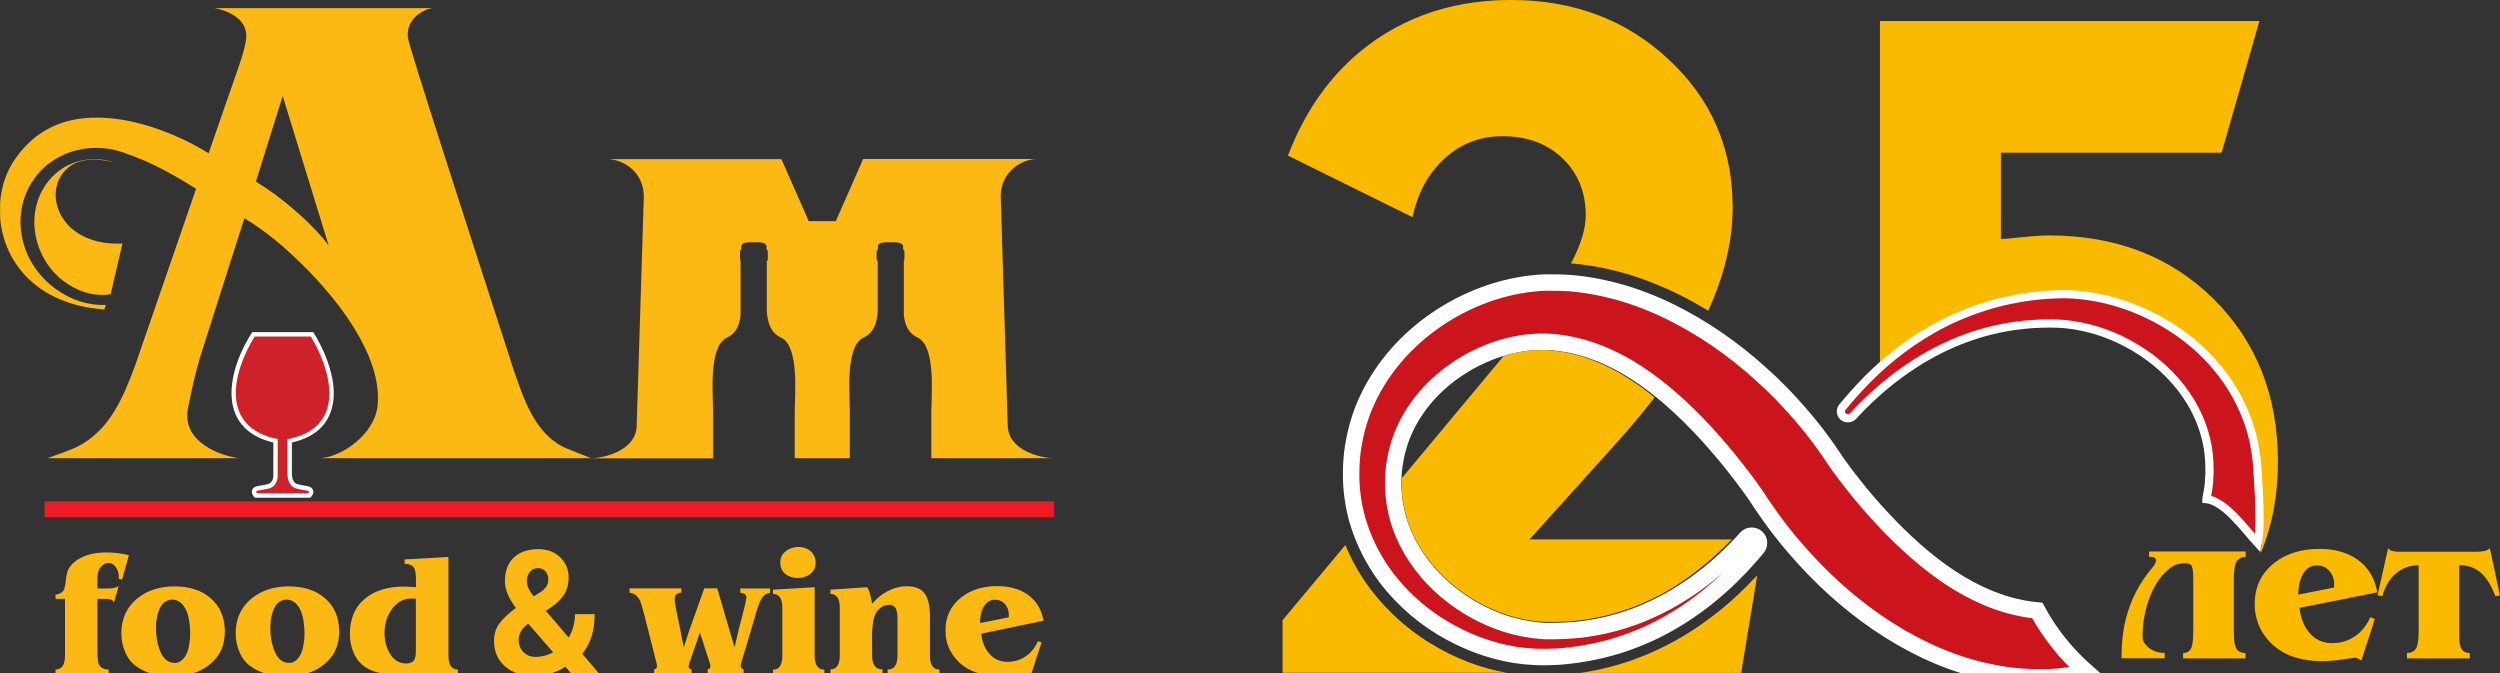 <?xml version="1.0" encoding="UTF-8"?> <!-- Generator: Adobe Illustrator 27.2.0, SVG Export Plug-In . SVG Version: 6.00 Build 0) --> <svg xmlns="http://www.w3.org/2000/svg" xmlns:xlink="http://www.w3.org/1999/xlink" id="Слой_1" x="0px" y="0px" viewBox="0 0 181.92 49" style="enable-background:new 0 0 181.92 49;" xml:space="preserve"><rect x="0" y="0" width="181.92" height="49" fill="#333333" stroke="none"/> <style type="text/css"> .st0{clip-path:url(#SVGID_00000092452624720228998470000010174595923296232605_);fill:#FFFFFF;} .st1{clip-path:url(#SVGID_00000092452624720228998470000010174595923296232605_);fill:#CE2129;} .st2{clip-path:url(#SVGID_00000092452624720228998470000010174595923296232605_);fill:#FDB913;} .st3{fill:#ED1C24;} .st4{clip-path:url(#SVGID_00000167374090298237277630000017759857626949206707_);fill:none;stroke:#ED1C24;stroke-width:0.429;stroke-miterlimit:22.926;} .st5{clip-path:url(#SVGID_00000167374090298237277630000017759857626949206707_);fill:#FDB913;} .st6{clip-path:url(#SVGID_00000180354473121449057270000017568730536434859920_);fill:#FABA00;} .st7{clip-path:url(#SVGID_00000180354473121449057270000017568730536434859920_);fill:#CC141C;} .st8{clip-path:url(#SVGID_00000180354473121449057270000017568730536434859920_);fill:none;stroke:#FFFFFF;stroke-width:1.196;stroke-miterlimit:10;} .st9{clip-path:url(#SVGID_00000180354473121449057270000017568730536434859920_);fill:none;stroke:#FFFFFF;stroke-width:0.598;stroke-miterlimit:10;} </style> <g> <g> <defs> <rect id="SVGID_1_" y="0.59" width="76.71" height="48.62"></rect> </defs> <clipPath id="SVGID_00000097477159677030109870000005360035489059343798_"> <use xlink:href="#SVGID_1_" style="overflow:visible;"></use> </clipPath> <path style="clip-path:url(#SVGID_00000097477159677030109870000005360035489059343798_);fill:#FFFFFF;" d="M22.8,24.17h-0.18 h-4.09h-0.18l-0.09,0.15c-1.34,2.17-1.76,4.34-1.12,5.82c0.45,1.04,1.37,1.73,2.75,2.06l0,2.37v0.01l0,0.01 c0,0.05,0.01,0.54-0.41,0.64c-0.2,0.05-0.37,0.08-0.51,0.1c-0.31,0.05-0.53,0.09-0.62,0.32c-0.05,0.14-0.02,0.29,0.1,0.45 l0.1,0.12h0.15h3.73h0.15l0.1-0.12c0.12-0.15,0.16-0.3,0.1-0.44c-0.09-0.23-0.31-0.27-0.6-0.32c-0.14-0.02-0.32-0.05-0.53-0.11 c-0.3-0.07-0.39-0.4-0.41-0.67v-2.36c1.36-0.31,2.27-0.97,2.73-1.99c0.98-2.19-0.58-5.07-1.08-5.89L22.8,24.17z"></path> <path style="clip-path:url(#SVGID_00000097477159677030109870000005360035489059343798_);fill:#CE2129;" d="M20.21,31.95l0,2.63 c0,0,0.05,0.8-0.66,0.97c-0.72,0.17-1.05,0.11-0.85,0.35h3.73c0.2-0.24-0.14-0.17-0.86-0.35c-0.53-0.13-0.63-0.69-0.65-0.97v-2.63 c4.22-0.78,3.31-4.79,1.7-7.46h-4.09C16.87,27.17,16.01,31.11,20.21,31.95"></path> <path style="clip-path:url(#SVGID_00000097477159677030109870000005360035489059343798_);fill:#FDB913;" d="M61.84,33.34v-3.3 c0-1.29-0.35-4.84,0.99-5.47c0.72-0.34,0.96-0.96,1.04-1.89v-3.67c-0.02-0.05-0.08-0.07-0.08-0.12c0-0.06-0.01-0.56,0-0.62 c0.01-0.06,0.01-0.04,0.09-0.11c0-0.05,0-0.09,0-0.24c0.04-0.3,0.5-0.3,0.92-0.29c0.41-0.01,0.88-0.01,0.92,0.29 c0,0.15,0,0.18,0,0.24c0.09,0.07,0.08,0.05,0.09,0.11c0.01,0.06,0,0.55,0,0.62l-0.04,0.08v3.98c0.1,0.78,0.36,1.31,1.01,1.62 c1.34,0.63,0.99,4.18,0.99,5.47v3.3h8.93c-0.98,0-3.34-0.56-3.37-2.38L72.82,14.3c0-1.8,1.49-2.69,2.59-2.73l-12.6,0l-1.99,4.52 l-1.97,0l-1.99-4.51l-12.6,0c1.11,0.04,2.59,0.93,2.59,2.73l-0.52,16.66c-0.03,1.82-2.39,2.38-3.37,2.38h8.93v-3.3 c0-1.29-0.35-4.84,0.99-5.47c0.65-0.31,0.91-0.84,1.01-1.62v-3.99l-0.04-0.08c0-0.06-0.01-0.56,0-0.62 c0.01-0.06,0.01-0.04,0.09-0.11c0-0.05,0-0.09,0-0.24c0.04-0.3,0.5-0.3,0.92-0.29c0.42-0.01,0.88-0.01,0.92,0.29 c0,0.15,0,0.18,0,0.24c0.09,0.07,0.08,0.05,0.09,0.11c0.01,0.06,0,0.55,0,0.62c0,0.06-0.05,0.08-0.07,0.12v3.67 c0.08,0.92,0.32,1.55,1.04,1.89c1.34,0.63,0.99,4.18,0.99,5.47v3.3L61.84,33.34z"></path> <path style="clip-path:url(#SVGID_00000097477159677030109870000005360035489059343798_);fill:#FDB913;" d="M21.27,15.15 c-0.76-0.66-1.65-1.32-2.65-1.94l1.95-6.22l0.7,2.27l2.65,8.61C23.44,17.21,22.52,16.2,21.27,15.15 M37.31,26.71 C33.94,16.29,29.76,3.4,29.68,2.74c-0.16-1.34,1.07-2.04,1.79-2.15H15.59c0.66,0.1,2.43,0.63,2.33,2.15 c-0.05,0.74-0.56,2.15-0.78,2.77l-1.96,5.64c-1.57-0.97-3.52-1.84-5.57-2.3c-3.09-0.66-6.34-0.39-8.49,2.69 c-0.64,0.89-1.02,2-1.11,3.18v1.13c0.24,3.14,2.57,6.3,7.57,6.67l0.13-0.33c-1.22,0.05-2.49-0.32-3.65-1.16 C1.38,19.1,0.69,15.5,2.5,12.99c1.55-2.14,4.44-2.79,6.91-1.73c1.59,0.54,3.29,1.49,4.86,2.48L9.82,26.63 c-0.88,2.37-1.88,4.73-4.24,5.9c-0.44,0.22-2.12,0.81-2.12,0.81h13.94c-1.28-0.14-4.18-1.15-3.73-3.59 c0.21-1.12,0.54-2.58,0.86-3.67l3.25-10.2c0.38,0.23,0.76,0.47,1.16,0.76c0.76,0.54,1.55,1.18,2.33,1.92 c3.18,2.93,6.56,7.29,6.21,10.92c-0.21,2.15-2.62,3.76-4.15,3.86h19.69c0,0-1.31-0.51-1.79-0.71 C38.89,31.65,38.04,28.84,37.31,26.71"></path> <path style="clip-path:url(#SVGID_00000097477159677030109870000005360035489059343798_);fill:#FDB913;" d="M3.03,13.94 c-1.2,2.33-0.3,5.37,2.01,6.8c1,0.62,2.05,0.83,3.01,0.67l0.86-3.69c-4.18,0.2-5.63-3.07-4.48-4.91c0.79-1.27,2.25-1.4,3.93-0.98 C6.28,11.13,4.05,11.94,3.03,13.94"></path> </g> <rect x="3.46" y="36.7" class="st3" width="73.04" height="0.72"></rect> <g> <defs> <rect id="SVGID_00000091004540797152163860000005990378355624132285_" y="0.59" width="76.71" height="48.62"></rect> </defs> <clipPath id="SVGID_00000009576460827236934720000000188605285518389635_"> <use xlink:href="#SVGID_00000091004540797152163860000005990378355624132285_" style="overflow:visible;"></use> </clipPath> <rect x="3.46" y="36.7" style="clip-path:url(#SVGID_00000009576460827236934720000000188605285518389635_);fill:none;stroke:#ED1C24;stroke-width:0.429;stroke-miterlimit:22.926;" width="73.04" height="0.72"></rect> <path style="clip-path:url(#SVGID_00000009576460827236934720000000188605285518389635_);fill:#FDB913;" d="M8.29,43.85 c-0.03-0.1-0.1-0.17-0.19-0.21c-0.1-0.04-0.21-0.06-0.33-0.06H7.5H7.09v3.75c0,0.49,0.03,0.8,0.08,0.95 c0.11,0.3,0.36,0.44,0.74,0.44v0.31H4.04v-0.31c0.46,0,0.69-0.34,0.69-1.01v-4.13H4.04v-0.3C4.32,43.23,4.51,43.13,4.6,43 c0.09-0.13,0.16-0.38,0.19-0.75c0.03-0.37,0.1-0.64,0.19-0.83c0.13-0.25,0.34-0.48,0.65-0.68c0.3-0.2,0.63-0.34,0.99-0.42 c0.35-0.08,0.72-0.12,1.1-0.12c0.58,0,1.13,0.07,1.66,0.2l-0.5,1.78l-0.24-0.06v-0.18c0-0.24-0.07-0.47-0.21-0.67 c-0.14-0.21-0.33-0.31-0.56-0.31c-0.1,0-0.2,0.03-0.31,0.1c-0.1,0.07-0.19,0.15-0.27,0.25c-0.08,0.1-0.13,0.22-0.16,0.35 c-0.03,0.13-0.04,0.28-0.04,0.43v0.34v0.39h0.39h0.3c0.2,0,0.37-0.01,0.49-0.03c0.13-0.02,0.25-0.07,0.37-0.16L8.29,43.85z M10.01,48.55c-0.39-0.25-0.68-0.6-0.88-1.05c-0.2-0.45-0.3-0.92-0.3-1.42c0-1.06,0.39-1.9,1.16-2.53 c0.72-0.59,1.63-0.88,2.71-0.88c1.06,0,1.92,0.27,2.58,0.82c0.72,0.6,1.08,1.42,1.08,2.47c0,1.03-0.38,1.84-1.15,2.43 c-0.71,0.55-1.58,0.82-2.63,0.82c-0.48,0-0.94-0.05-1.38-0.15C10.76,48.96,10.36,48.79,10.01,48.55 M13.59,47.55 c0.08-0.18,0.14-0.4,0.18-0.67c0.05-0.27,0.07-0.52,0.07-0.74c0-0.32-0.02-0.63-0.07-0.94c-0.05-0.31-0.12-0.58-0.23-0.81 c-0.11-0.23-0.24-0.4-0.39-0.53c-0.18-0.15-0.38-0.23-0.59-0.23c-0.45,0-0.78,0.25-0.98,0.74c-0.15,0.36-0.23,0.8-0.23,1.32 c0,0.59,0.09,1.11,0.26,1.58c0.24,0.65,0.61,0.97,1.11,0.97c0.18,0.01,0.36-0.06,0.53-0.21C13.38,47.91,13.5,47.75,13.59,47.55 M18.33,48.55c-0.39-0.25-0.68-0.6-0.88-1.05c-0.2-0.45-0.3-0.92-0.3-1.42c0-1.06,0.39-1.9,1.16-2.53 c0.72-0.59,1.63-0.88,2.71-0.88c1.06,0,1.92,0.27,2.58,0.82c0.72,0.6,1.08,1.42,1.08,2.47c0,1.03-0.38,1.84-1.15,2.43 c-0.71,0.55-1.58,0.82-2.63,0.82c-0.48,0-0.94-0.05-1.38-0.15C19.08,48.96,18.68,48.79,18.33,48.55 M21.91,47.55 c0.08-0.18,0.14-0.4,0.18-0.67c0.05-0.27,0.07-0.52,0.07-0.74c0-0.32-0.02-0.63-0.07-0.94c-0.05-0.31-0.12-0.58-0.23-0.81 c-0.11-0.23-0.24-0.4-0.39-0.53c-0.18-0.15-0.38-0.23-0.59-0.23c-0.45,0-0.78,0.25-0.98,0.74c-0.15,0.36-0.23,0.8-0.23,1.32 c0,0.59,0.09,1.11,0.26,1.58c0.24,0.65,0.61,0.97,1.11,0.97c0.18,0.01,0.36-0.06,0.53-0.21C21.7,47.91,21.82,47.75,21.91,47.55 M30.4,49.08h-1.16c-0.6,0-1.05-0.02-1.35-0.06c-0.5-0.08-0.93-0.23-1.27-0.45c-0.39-0.26-0.68-0.6-0.87-1.03 c-0.19-0.43-0.29-0.89-0.29-1.39c0-1.14,0.38-2.02,1.15-2.63c0.71-0.56,1.64-0.84,2.8-0.84l0.86,0.05v-0.25V42.2 c0-0.39-0.04-0.67-0.11-0.82c-0.12-0.24-0.36-0.35-0.72-0.35v-0.32l3.19-0.18v7.17c0,0.68,0.23,1.02,0.69,1.02v0.31L30.4,49.08z M29.89,43.55c-0.29,0-0.55,0.08-0.81,0.24c-0.25,0.16-0.46,0.37-0.63,0.63c-0.31,0.47-0.47,1.02-0.47,1.63 c0,0.56,0.12,1.05,0.37,1.47c0.29,0.51,0.7,0.76,1.22,0.76c0.29,0,0.49-0.1,0.59-0.29c0.07-0.13,0.1-0.35,0.1-0.67v-0.29v-3.46 L29.89,43.55z M53.76,45.79L54.22,44c0.03-0.18,0.07-0.35,0.1-0.53c0-0.11-0.05-0.19-0.14-0.25c-0.09-0.05-0.2-0.08-0.31-0.08 v-0.32h2.17v0.32c-0.13,0.03-0.23,0.06-0.31,0.1c-0.08,0.04-0.16,0.11-0.23,0.2c-0.12,0.16-0.24,0.41-0.35,0.74 c-0.04,0.11-0.13,0.38-0.25,0.82l-0.73,2.47c-0.01,0.03-0.05,0.18-0.14,0.45c-0.08,0.27-0.13,0.44-0.13,0.5 c0,0.16,0.07,0.26,0.21,0.29v0.31H51.5v-0.31c0.13-0.03,0.19-0.09,0.19-0.19v-0.16l-0.08-0.23l-0.68-2.11l-0.76,2.21 c-0.02,0.06-0.03,0.11-0.04,0.15c-0.01,0.04-0.02,0.08-0.02,0.13c0,0.12,0.07,0.18,0.21,0.2v0.31H47.6v-0.31 c0.14-0.03,0.21-0.11,0.21-0.25c0-0.07-0.02-0.16-0.05-0.27c-0.03-0.11-0.05-0.19-0.06-0.23l-0.81-3.2 c-0.15-0.56-0.25-0.9-0.3-1.02c-0.18-0.37-0.44-0.57-0.78-0.61v-0.32h3.77v0.32c-0.33,0-0.49,0.17-0.49,0.5 c0.03,0.21,0.05,0.42,0.09,0.62l0.58,2.86l0.34-1.07l1.15-3.23h0.94l1.26,4.3L53.76,45.79z M56.24,42.91l3.04-0.18v4.98 c0,0.68,0.24,1.02,0.71,1.02v0.31h-3.74v-0.31c0.45,0,0.68-0.34,0.68-1.02v-3.48c0-0.67-0.23-1.01-0.68-1.01V42.91z M56.78,40.94 c0-0.34,0.13-0.62,0.4-0.83c0.27-0.21,0.58-0.31,0.94-0.31c0.36,0,0.65,0.11,0.88,0.32c0.23,0.21,0.35,0.5,0.35,0.85 c0,0.33-0.13,0.59-0.39,0.79c-0.26,0.2-0.56,0.3-0.91,0.3c-0.35,0-0.66-0.1-0.9-0.3C56.9,41.57,56.78,41.29,56.78,40.94 M61.11,44.23c0-0.67-0.23-1.01-0.68-1.01v-0.31l2.68-0.18c0.09,0.15,0.17,0.35,0.23,0.61c0.06,0.26,0.1,0.45,0.13,0.59 c0.32-0.38,0.68-0.68,1.1-0.9c0.45-0.24,0.92-0.37,1.41-0.37c0.64,0,1.09,0.2,1.35,0.59c0.23,0.35,0.34,0.92,0.34,1.7v2.75 c0,0.68,0.23,1.02,0.69,1.02v0.31h-3.77v-0.31c0.48,0,0.72-0.34,0.72-1.02v-2.42v-0.18c0-0.33-0.03-0.56-0.08-0.71 c-0.08-0.25-0.26-0.38-0.52-0.38c-0.23,0-0.43,0.07-0.61,0.2c-0.18,0.13-0.31,0.29-0.4,0.47c-0.08,0.18-0.15,0.41-0.18,0.67 c-0.04,0.27-0.06,0.52-0.06,0.74v1.6c0,0.68,0.25,1.02,0.76,1.02v0.31h-3.79v-0.31c0.45,0,0.68-0.34,0.68-1.02V44.23z M71.4,46.11 c0.07,0.59,0.25,1.06,0.56,1.42c0.34,0.42,0.8,0.63,1.36,0.63c0.5,0,0.94-0.14,1.33-0.41c0.39-0.27,0.68-0.64,0.88-1.1l0.26,0.1 L75,49.17c-0.05-0.03-0.1-0.06-0.14-0.09c-0.09-0.05-0.18-0.08-0.26-0.08l-0.28,0.04c-0.26,0.04-0.53,0.08-0.81,0.11 c-0.28,0.03-0.54,0.05-0.79,0.05c-0.49,0-0.96-0.06-1.41-0.18c-0.45-0.12-0.86-0.31-1.21-0.57c-0.41-0.3-0.73-0.68-0.96-1.12 c-0.23-0.44-0.34-0.93-0.34-1.45c0-1.01,0.38-1.81,1.15-2.41c0.7-0.55,1.57-0.82,2.62-0.82c0.87,0,1.6,0.2,2.19,0.6 c0.64,0.45,1.03,1.08,1.17,1.92L71.4,46.11z M73.41,44.92v-0.21c0-0.29-0.1-0.55-0.29-0.76c-0.19-0.21-0.43-0.31-0.72-0.31 c-0.38,0-0.66,0.2-0.86,0.59c-0.15,0.3-0.23,0.67-0.23,1.11L73.41,44.92z M37.54,44.24c-0.27-0.37-0.47-0.71-0.6-1.01 c-0.13-0.31-0.2-0.62-0.2-0.93c0-0.75,0.22-1.32,0.65-1.73c0.43-0.41,1.03-0.61,1.79-0.61c0.65,0,1.18,0.2,1.59,0.6 c0.41,0.41,0.61,0.89,0.61,1.47c0,0.43-0.09,0.8-0.26,1.11c-0.17,0.31-0.43,0.6-0.77,0.87l-0.63,0.44l1.66,1.94 c0.15-0.24,0.26-0.51,0.34-0.79c0.08-0.29,0.12-0.59,0.12-0.91h1.43c0,0.58-0.07,1.12-0.22,1.6c-0.15,0.48-0.37,0.91-0.68,1.29 l1.24,1.45l-0.01,0.03h-1.99l-0.47-0.55c-0.35,0.23-0.71,0.39-1.08,0.51c-0.37,0.11-0.77,0.17-1.19,0.17 c-0.89,0-1.6-0.24-2.13-0.71c-0.53-0.47-0.79-1.08-0.79-1.84c0-0.5,0.13-0.92,0.39-1.27C36.6,45.01,37,44.64,37.54,44.24 M38.97,47.8c0.22,0,0.43-0.03,0.65-0.08c0.22-0.06,0.43-0.14,0.63-0.25l-1.82-2.1l-0.05,0.04c-0.24,0.2-0.41,0.39-0.5,0.58 c-0.09,0.19-0.14,0.38-0.14,0.56c0,0.36,0.11,0.66,0.34,0.9C38.31,47.68,38.6,47.8,38.97,47.8 M38.34,42.28 c0,0.17,0.04,0.35,0.12,0.53c0.08,0.18,0.21,0.38,0.38,0.59l0.47-0.3c0.23-0.15,0.38-0.3,0.47-0.46c0.08-0.15,0.12-0.32,0.12-0.51 c0-0.21-0.07-0.39-0.2-0.55c-0.13-0.16-0.32-0.24-0.56-0.24c-0.25,0-0.44,0.09-0.58,0.27C38.41,41.79,38.34,42.01,38.34,42.28"></path> </g> </g> <g> <defs> <rect id="SVGID_00000132064088145653963230000016858741575192593842_" x="93.34" width="88.58" height="49.82"></rect> </defs> <clipPath id="SVGID_00000042000350476087151560000011461400976119879558_"> <use xlink:href="#SVGID_00000132064088145653963230000016858741575192593842_" style="overflow:visible;"></use> </clipPath> <path style="clip-path:url(#SVGID_00000042000350476087151560000011461400976119879558_);fill:#FABA00;" d="M157.63,41.58 c-0.5,0.45-0.92,1.11-1.24,1.99c-0.32,0.87-0.48,1.79-0.48,2.76c0,0.28,0.14,0.54,0.41,0.77c0.32,0.27,0.71,0.41,1.2,0.41v0.39 h-3.14v-0.14c0-0.98,0.1-1.87,0.3-2.67c0.37-1.48,1.05-2.77,2.03-3.89c0.06-0.08,0.11-0.16,0.13-0.22 c0.03-0.06,0.04-0.13,0.04-0.21c0-0.17-0.12-0.25-0.36-0.25h-0.14v-0.39h7.03v0.39c-0.36,0-0.6,0.16-0.73,0.49 c-0.08,0.22-0.13,0.6-0.13,1.14v3.74c0,0.56,0.04,0.94,0.11,1.14c0.12,0.33,0.36,0.49,0.74,0.49v0.39h-4.54v-0.39 c0.25,0,0.44-0.1,0.56-0.3c0.12-0.2,0.18-0.64,0.18-1.32v-3.74c0-0.46-0.03-0.78-0.1-0.94c-0.07-0.16-0.23-0.24-0.48-0.24 c-0.29,0-0.54,0.05-0.75,0.14C158.08,41.21,157.86,41.36,157.63,41.58"></path> <path style="clip-path:url(#SVGID_00000042000350476087151560000011461400976119879558_);fill:#FABA00;" d="M169.85,42.75v-0.27 c0-0.37-0.12-0.68-0.36-0.95c-0.24-0.26-0.54-0.39-0.9-0.39c-0.47,0-0.83,0.25-1.07,0.74c-0.19,0.38-0.28,0.84-0.28,1.39 L169.85,42.75z M167.33,44.23c0.08,0.74,0.32,1.33,0.69,1.78c0.43,0.53,1,0.79,1.7,0.79c0.62,0,1.17-0.17,1.66-0.51 c0.49-0.34,0.85-0.8,1.1-1.38l0.33,0.13l-0.98,3.03c-0.06-0.04-0.12-0.08-0.17-0.11c-0.12-0.06-0.23-0.1-0.33-0.1l-0.35,0.05 c-0.33,0.05-0.66,0.1-1.01,0.14c-0.35,0.04-0.68,0.06-0.99,0.06c-0.61,0-1.2-0.07-1.77-0.22c-0.57-0.15-1.07-0.38-1.51-0.71 c-0.51-0.38-0.91-0.85-1.2-1.4c-0.28-0.56-0.43-1.16-0.43-1.81c0-1.26,0.48-2.27,1.43-3.01c0.87-0.68,1.97-1.02,3.28-1.02 c1.09,0,2.01,0.25,2.74,0.76c0.8,0.56,1.29,1.36,1.47,2.4L167.33,44.23z"></path> <path style="clip-path:url(#SVGID_00000042000350476087151560000011461400976119879558_);fill:#FABA00;" d="M178.95,45.86 c0,0.49,0.01,0.81,0.03,0.95c0.07,0.47,0.32,0.71,0.74,0.71v0.39h-4.57v-0.39c0.28,0,0.5-0.1,0.64-0.3 c0.14-0.2,0.21-0.65,0.21-1.36v-4.73c-0.63,0-1.18,0.2-1.65,0.59c-0.47,0.39-0.8,0.95-0.99,1.66l-0.35-0.06l0.77-3.44 c0.06,0.11,0.16,0.18,0.29,0.21c0.13,0.04,0.3,0.06,0.51,0.06h0.22h0.22h4.75h0.43c0.23,0,0.43-0.02,0.61-0.06 c0.17-0.04,0.3-0.11,0.37-0.21l0.73,3.44l-0.33,0.06c-0.28-0.75-0.62-1.3-1.01-1.66c-0.43-0.4-0.97-0.6-1.62-0.6V45.86z"></path> <path style="clip-path:url(#SVGID_00000042000350476087151560000011461400976119879558_);fill:#CC141C;" d="M149.14,44.72 l-0.3-0.03l-0.38-0.05c-0.25-0.04-0.5-0.09-0.75-0.14c-0.5-0.11-1-0.25-1.49-0.42c-0.98-0.34-1.94-0.81-2.87-1.36 c-1.86-1.12-3.57-2.6-5.17-4.23c-0.79-0.83-1.57-1.68-2.3-2.58c-0.36-0.45-0.72-0.9-1.07-1.36c-0.34-0.46-0.68-0.93-0.97-1.37 c-0.77-1.19-1.63-2.27-2.52-3.3c-0.9-1.03-1.85-2.01-2.87-2.92c-2.03-1.83-4.3-3.44-6.81-4.67c-0.63-0.3-1.27-0.59-1.92-0.83 c-0.65-0.25-1.32-0.48-2-0.66c-1.36-0.37-2.76-0.61-4.18-0.66c-0.35-0.01-0.71-0.01-1.06-0.01l-0.07,0c-0.14,0-0.07,0-0.12,0 l-0.11,0.01l-0.23,0.01c-0.08,0.01-0.14,0-0.24,0.02l-0.29,0.03c-0.4,0.03-0.73,0.09-1.09,0.15c-0.35,0.07-0.69,0.14-1.03,0.23 c-1.36,0.35-2.63,0.88-3.81,1.54c-2.35,1.32-4.34,3.18-5.7,5.42c-0.68,1.12-1.2,2.32-1.52,3.56c-0.07,0.31-0.16,0.62-0.21,0.93 l-0.08,0.47l-0.06,0.47c-0.05,0.31-0.05,0.63-0.07,0.94c-0.01,0.16,0,0.31-0.01,0.46v0.41c0,0.11,0,0.06,0,0.1l0.02,0.41l0.01,0.2 c0,0.06,0.02,0.16,0.02,0.23c0.04,0.32,0.07,0.65,0.13,0.94l0.08,0.45l0.1,0.44c0.06,0.29,0.16,0.58,0.24,0.87 c0.37,1.14,0.89,2.19,1.51,3.15c0.62,0.96,1.35,1.8,2.13,2.54c0.79,0.74,1.63,1.38,2.51,1.92c1.75,1.07,3.62,1.77,5.48,2.06 c0.46,0.07,0.92,0.13,1.38,0.15c0.23,0.02,0.46,0.02,0.68,0.02h0.17l0.1,0l0.08,0l0.31-0.01l0.31-0.02l0.33-0.02 c0.22-0.02,0.43-0.03,0.64-0.06c0.42-0.04,0.82-0.11,1.22-0.17c1.6-0.27,3.05-0.74,4.33-1.28c1.28-0.55,2.39-1.19,3.34-1.83 c1.9-1.29,3.17-2.56,4-3.44c0.41-0.44,0.72-0.8,0.92-1.04c0.2-0.24,0.3-0.37,0.3-0.37c0.18-0.22,0.16-0.56-0.05-0.75 c-0.22-0.2-0.57-0.19-0.77,0.03l-0.01,0.01c0,0-0.1,0.11-0.31,0.34c-0.21,0.22-0.51,0.54-0.93,0.95c-0.83,0.8-2.1,1.94-3.93,3.06 c-1.82,1.1-4.24,2.16-7.15,2.51c-0.36,0.04-0.73,0.08-1.11,0.09c-0.19,0.01-0.38,0.02-0.56,0.02l-0.28,0.01l-0.31,0l-0.31,0 l-0.08,0c0.02,0-0.01,0-0.02,0l-0.03,0l-0.14-0.01c-0.19-0.01-0.38-0.02-0.57-0.05c-0.38-0.04-0.77-0.11-1.15-0.19 c-1.55-0.33-3.12-1.02-4.55-2.01c-1.43-0.99-2.71-2.31-3.62-3.88c-0.45-0.79-0.81-1.64-1.03-2.53c-0.05-0.22-0.11-0.45-0.15-0.68 l-0.06-0.34l-0.04-0.34c-0.03-0.24-0.04-0.45-0.05-0.66c0-0.06-0.01-0.1-0.01-0.17l0-0.2l0-0.41c0,0,0-0.08,0,0l0-0.04l0.01-0.09 l0.01-0.18c0.01-0.12,0.01-0.24,0.03-0.35c0.03-0.23,0.05-0.47,0.1-0.7l0.06-0.35l0.08-0.34c0.05-0.23,0.13-0.46,0.2-0.68 c0.3-0.9,0.74-1.77,1.3-2.57c1.12-1.6,2.73-2.93,4.58-3.82c0.92-0.44,1.9-0.77,2.89-0.96c0.25-0.05,0.5-0.08,0.74-0.12 c0.24-0.02,0.51-0.05,0.71-0.05l0.16-0.01c0.02,0,0.06,0,0.1,0l0.11,0l0.23,0h0.11c-0.01,0,0.1,0,0,0l0.05,0 c0.26,0.01,0.51,0.03,0.77,0.06c2.05,0.23,4.06,1.04,5.9,2.25c1.85,1.19,3.54,2.75,5.11,4.44c0.78,0.85,1.53,1.74,2.25,2.65 c0.36,0.46,0.71,0.92,1.05,1.39c0.17,0.23,0.34,0.46,0.49,0.7l0.23,0.34l0.23,0.36c0.41,0.62,0.81,1.17,1.22,1.72 c0.42,0.55,0.84,1.09,1.29,1.6c0.89,1.04,1.84,2.03,2.86,2.96c2.03,1.86,4.32,3.48,6.87,4.7c1.27,0.61,2.61,1.11,4,1.46 c0.69,0.17,1.4,0.31,2.11,0.41c0.35,0.05,0.71,0.09,1.07,0.11l0.54,0.03c0.18,0.01,0.38,0.01,0.57,0.02l0.14,0l0.12,0l0.23,0 l0.11,0l0.1,0l0.07,0l0.27-0.01c0.37-0.01,0.73-0.05,1.08-0.09c0.56-0.07,1.1-0.19,1.63-0.32 C151.28,47.97,150.06,46.43,149.14,44.72"></path> <path style="clip-path:url(#SVGID_00000042000350476087151560000011461400976119879558_);fill:none;stroke:#FFFFFF;stroke-width:1.196;stroke-miterlimit:10;" d=" M148.25,44.42l-0.3-0.03l-0.37-0.05c-0.24-0.04-0.49-0.08-0.73-0.14c-0.49-0.1-0.97-0.24-1.45-0.41c-0.96-0.33-1.89-0.78-2.79-1.32 c-1.81-1.08-3.48-2.52-5.03-4.1c-0.77-0.8-1.53-1.63-2.24-2.5c-0.35-0.44-0.71-0.88-1.04-1.32c-0.33-0.44-0.67-0.9-0.95-1.33 c-0.75-1.15-1.58-2.2-2.45-3.2c-0.87-1-1.8-1.95-2.79-2.83c-1.97-1.78-4.19-3.34-6.63-4.53c-0.61-0.3-1.24-0.57-1.87-0.81 c-0.64-0.25-1.29-0.46-1.95-0.64c-1.32-0.35-2.69-0.6-4.07-0.64c-0.34-0.01-0.69-0.01-1.03-0.01l-0.06,0c-0.13,0-0.07,0-0.11,0 l-0.11,0.01l-0.22,0.01c-0.08,0.01-0.13,0.01-0.24,0.02l-0.28,0.03c-0.39,0.03-0.72,0.09-1.06,0.15c-0.34,0.07-0.68,0.13-1,0.22 c-1.32,0.34-2.56,0.85-3.71,1.49c-2.29,1.28-4.22,3.08-5.55,5.25c-0.66,1.08-1.17,2.25-1.48,3.45c-0.07,0.3-0.15,0.6-0.2,0.9 l-0.08,0.45l-0.06,0.45c-0.04,0.3-0.05,0.61-0.07,0.91c-0.01,0.15,0,0.3-0.01,0.45v0.39c0,0.11,0,0.06,0,0.1l0.02,0.39l0.01,0.2 c0,0.06,0.02,0.15,0.02,0.23c0.03,0.31,0.07,0.63,0.12,0.91L98.57,37l0.1,0.43c0.06,0.29,0.16,0.56,0.24,0.84 c0.36,1.1,0.87,2.12,1.47,3.05c0.6,0.93,1.31,1.74,2.08,2.47c0.76,0.72,1.58,1.34,2.44,1.86c1.71,1.04,3.53,1.71,5.33,2 c0.45,0.07,0.9,0.12,1.35,0.14c0.22,0.02,0.45,0.02,0.67,0.02h0.17l0.1,0l0.08,0l0.3-0.01l0.3-0.01l0.32-0.02 c0.21-0.02,0.42-0.03,0.62-0.06c0.4-0.04,0.8-0.1,1.19-0.17c1.56-0.26,2.97-0.71,4.21-1.24c1.25-0.53,2.32-1.15,3.25-1.77 c1.85-1.25,3.09-2.48,3.9-3.33c0.4-0.43,0.7-0.77,0.9-1c0.19-0.23,0.29-0.35,0.29-0.35c0.18-0.22,0.16-0.54-0.05-0.73 c-0.22-0.2-0.56-0.18-0.75,0.03l-0.01,0.01c0,0-0.1,0.11-0.3,0.33c-0.2,0.21-0.5,0.53-0.9,0.92c-0.81,0.78-2.05,1.88-3.83,2.96 c-1.77,1.07-4.12,2.09-6.97,2.43c-0.35,0.04-0.71,0.07-1.08,0.09c-0.19,0.01-0.37,0.02-0.55,0.02l-0.27,0.01l-0.3,0l-0.3,0l-0.07,0 c0.02,0-0.01,0-0.02,0l-0.03,0l-0.14-0.01c-0.18-0.01-0.37-0.02-0.55-0.05c-0.37-0.04-0.75-0.1-1.12-0.18 c-1.51-0.32-3.04-0.99-4.43-1.95c-1.39-0.96-2.64-2.24-3.52-3.76c-0.44-0.77-0.79-1.59-1.01-2.45c-0.05-0.22-0.11-0.43-0.14-0.65 l-0.06-0.33l-0.04-0.33c-0.03-0.23-0.04-0.43-0.05-0.64c0-0.06-0.01-0.1-0.01-0.16l0-0.2l0-0.4c0,0,0-0.08,0,0l0-0.04l0.01-0.09 l0.01-0.17c0.01-0.11,0.01-0.23,0.03-0.34c0.03-0.23,0.05-0.45,0.1-0.68l0.06-0.34l0.08-0.33c0.05-0.22,0.13-0.44,0.19-0.66 c0.29-0.87,0.72-1.71,1.27-2.49c1.09-1.55,2.66-2.84,4.46-3.7c0.9-0.43,1.85-0.75,2.82-0.93c0.24-0.05,0.48-0.08,0.72-0.11 c0.24-0.02,0.5-0.05,0.69-0.05l0.16-0.01c0.02,0,0.06,0,0.1,0l0.11,0l0.22,0h0.11c-0.01,0,0.09,0,0,0l0.05,0 c0.25,0.01,0.5,0.03,0.75,0.06c1.99,0.23,3.96,1.01,5.75,2.18c1.8,1.16,3.44,2.66,4.97,4.3c0.76,0.83,1.49,1.68,2.19,2.57 c0.35,0.44,0.69,0.89,1.02,1.34c0.17,0.23,0.33,0.45,0.48,0.67l0.22,0.33l0.23,0.35c0.4,0.6,0.79,1.13,1.19,1.67 c0.41,0.53,0.82,1.05,1.26,1.55c0.87,1.01,1.79,1.97,2.78,2.87c1.97,1.8,4.21,3.38,6.69,4.56c1.24,0.59,2.54,1.07,3.89,1.41 c0.68,0.17,1.36,0.3,2.05,0.4c0.35,0.05,0.69,0.08,1.04,0.11l0.52,0.03c0.17,0.01,0.37,0.01,0.55,0.02l0.14,0l0.11,0l0.22,0l0.11,0 l0.1,0l0.07,0l0.27-0.01c0.36-0.01,0.71-0.05,1.05-0.09c0.54-0.07,1.07-0.19,1.59-0.31C150.33,47.57,149.14,46.08,148.25,44.42z"></path> <path style="clip-path:url(#SVGID_00000042000350476087151560000011461400976119879558_);fill:#FABA00;" d="M144.88,22.9 c4.29-0.76,10.6-1.66,13.88,2.54c3.28,4.21,5.26,6.08,5.75,14.82c0.83-2,1.25-4.21,1.25-6.64c0-4.82-1.56-8.77-4.68-11.86 c-3.12-3.09-7.12-4.63-12.01-4.63c-0.57,0-1.54,0.08-2.91,0.23c-0.26,0.02-0.45,0.03-0.56,0.03v-6.28h16.06l2.75-9.58h-27.61v24.99 c0.52-0.19,1.04-0.35,1.58-0.49C140.12,24.78,142.54,23.31,144.88,22.9"></path> <path style="clip-path:url(#SVGID_00000042000350476087151560000011461400976119879558_);fill:#FABA00;" d="M125.45,39.82 c0.22-0.22,0.41-0.41,0.57-0.57H111.3l6.22-6.9c1.06-1.17,2.02-2.32,2.88-3.43c-0.6-0.49-1.19-0.92-1.78-1.3 c-1.78-1.17-3.67-1.89-5.48-2.09c-0.23-0.02-0.46-0.05-0.69-0.06l-0.06,0l-0.62,0.01c-0.18,0-0.36,0.02-0.53,0.04l-0.13,0.01 c-0.21,0.03-0.42,0.06-0.64,0.1c-0.35,0.07-0.7,0.16-1.04,0.26l-7.43,8.91l0.01,0.86c0.01,0.13,0.01,0.26,0.03,0.4l0.09,0.66 c0.02,0.15,0.05,0.27,0.08,0.39c0.02,0.08,0.04,0.16,0.06,0.25c0.18,0.72,0.49,1.49,0.93,2.25c0.78,1.36,1.93,2.59,3.32,3.56 c1.31,0.91,2.76,1.55,4.19,1.86c0.4,0.09,0.74,0.14,1.04,0.17c0.19,0.02,0.35,0.04,0.52,0.04l0.2,0.01c0,0,0.01,0,0.01,0l0.65,0.01 l0.25-0.01c0.17,0,0.34-0.01,0.51-0.02c0.41-0.02,0.79-0.06,1.07-0.09c2.34-0.28,4.62-1.08,6.75-2.37 C123.45,41.68,124.68,40.57,125.45,39.82"></path> <path style="clip-path:url(#SVGID_00000042000350476087151560000011461400976119879558_);fill:#FABA00;" d="M105.15,11.5 c1.18-1.06,2.57-1.59,4.19-1.59c1.79,0,3.24,0.54,4.37,1.62c1.12,1.08,1.68,2.46,1.68,4.14c0,0.98-0.36,2.15-1.07,3.5 c1.17,0.09,2.38,0.3,3.67,0.65c0.69,0.19,1.4,0.42,2.1,0.7c0.66,0.25,1.33,0.54,2,0.87c0.75,0.37,1.49,0.78,2.21,1.22 c1.18-2.58,1.78-5.09,1.78-7.52c0-4.3-1.55-7.88-4.65-10.76C118.34,1.44,114.51,0,109.95,0c-3.79,0-7.1,0.99-9.93,2.96 c-2.82,1.97-4.92,4.76-6.3,8.36l9.06,4.48C103.18,13.99,103.97,12.56,105.15,11.5"></path> <path style="clip-path:url(#SVGID_00000042000350476087151560000011461400976119879558_);fill:#FABA00;" d="M104.11,46.83 c-0.95-0.58-1.84-1.26-2.67-2.05c-0.9-0.86-1.67-1.78-2.29-2.73c-0.5-0.77-0.92-1.57-1.25-2.39l-4.57,5.47v3.83h16.33 C107.76,48.63,105.89,47.91,104.11,46.83"></path> <path style="clip-path:url(#SVGID_00000042000350476087151560000011461400976119879558_);fill:#FABA00;" d="M127.7,42.04 c-0.85,0.9-2.19,2.24-4.17,3.58c-1.17,0.79-2.32,1.41-3.5,1.92c-1.48,0.64-3.01,1.09-4.55,1.35c-0.18,0.03-0.34,0.06-0.5,0.08 h11.72l1.17-7.11C127.82,41.92,127.77,41.98,127.7,42.04"></path> <path style="clip-path:url(#SVGID_00000042000350476087151560000011461400976119879558_);fill:#CC141C;" d="M164.49,34.44 c-0.07-1.25-0.29-2.47-0.7-3.62c-0.4-1.15-0.94-2.21-1.59-3.16c-1.31-1.91-3-3.37-4.79-4.42c-1.79-1.05-3.7-1.69-5.58-1.95 c-0.47-0.07-0.93-0.1-1.42-0.12c-0.23-0.01-0.43,0-0.64,0c-0.23,0.01-0.46,0.02-0.68,0.03c-0.86,0.05-1.7,0.16-2.5,0.32 c-1.6,0.31-3.05,0.79-4.32,1.37c-1.27,0.57-2.37,1.24-3.31,1.89c-1.88,1.33-3.13,2.62-3.94,3.51c-0.41,0.45-0.7,0.81-0.9,1.05 c-0.19,0.24-0.29,0.36-0.29,0.36c-0.17,0.21-0.15,0.52,0.05,0.7c0.21,0.19,0.54,0.18,0.73-0.03c0,0,0.11-0.12,0.31-0.34 c0.2-0.21,0.51-0.54,0.93-0.94c0.83-0.8,2.11-1.94,3.93-3.06c1.82-1.1,4.23-2.16,7.13-2.51c0.72-0.09,1.47-0.14,2.25-0.13 c0.18,0,0.37,0.01,0.56,0.01c0.2,0.01,0.43,0.02,0.62,0.04c0.35,0.04,0.73,0.09,1.12,0.17c1.53,0.32,3.1,0.96,4.52,1.93 c1.42,0.96,2.7,2.25,3.61,3.79c0.45,0.77,0.8,1.6,1.04,2.47c0.24,0.87,0.34,1.78,0.33,2.71l0,0.17l0,0.03c0-0.01,0-0.01,0,0.02 l-0.01,0.1l-0.02,0.41l-0.01,0.2l-0.02,0.16l-0.04,0.32c-0.03,0.22-0.08,0.46-0.12,0.69c0,0.01-0.01,0.02-0.01,0.04 c1.37,0.13,2.93,2.36,3.79,3.33C164.8,38.66,164.56,35.72,164.49,34.44"></path> <path style="clip-path:url(#SVGID_00000042000350476087151560000011461400976119879558_);fill:none;stroke:#FFFFFF;stroke-width:0.598;stroke-miterlimit:10;" d=" M164.27,34.18c-0.07-1.2-0.29-2.38-0.68-3.48c-0.39-1.1-0.93-2.13-1.57-3.05c-1.29-1.84-2.95-3.25-4.72-4.25 c-1.77-1.01-3.65-1.63-5.49-1.88c-0.46-0.06-0.92-0.1-1.4-0.11c-0.23-0.01-0.42,0-0.63,0c-0.22,0.01-0.45,0.02-0.67,0.03 c-0.85,0.05-1.68,0.16-2.46,0.31c-1.58,0.29-3,0.77-4.26,1.32c-1.26,0.55-2.33,1.19-3.26,1.82c-1.85,1.28-3.08,2.52-3.88,3.38 c-0.4,0.43-0.69,0.78-0.89,1.01c-0.19,0.23-0.29,0.35-0.29,0.35c-0.17,0.2-0.14,0.5,0.05,0.68c0.21,0.18,0.53,0.17,0.72-0.03 c0,0,0.1-0.11,0.31-0.33c0.2-0.21,0.5-0.52,0.91-0.91c0.82-0.77,2.08-1.87,3.88-2.95c1.79-1.06,4.16-2.08,7.02-2.42 c0.71-0.09,1.45-0.13,2.21-0.13c0.18,0,0.36,0.01,0.55,0.01c0.2,0.01,0.42,0.02,0.61,0.04c0.34,0.04,0.72,0.09,1.1,0.17 c1.51,0.3,3.05,0.93,4.45,1.86c1.4,0.92,2.66,2.17,3.55,3.65c0.44,0.74,0.79,1.54,1.02,2.38c0.24,0.84,0.34,1.72,0.33,2.61l0,0.17 l0,0.02c0-0.01,0-0.01,0,0.02l-0.01,0.1l-0.02,0.39l-0.01,0.19l-0.02,0.16l-0.04,0.31c-0.03,0.21-0.08,0.44-0.12,0.66 c0,0.01-0.01,0.02-0.01,0.04c1.35,0.12,2.88,2.28,3.74,3.21C164.57,38.24,164.34,35.41,164.27,34.18z"></path> </g> </svg> 